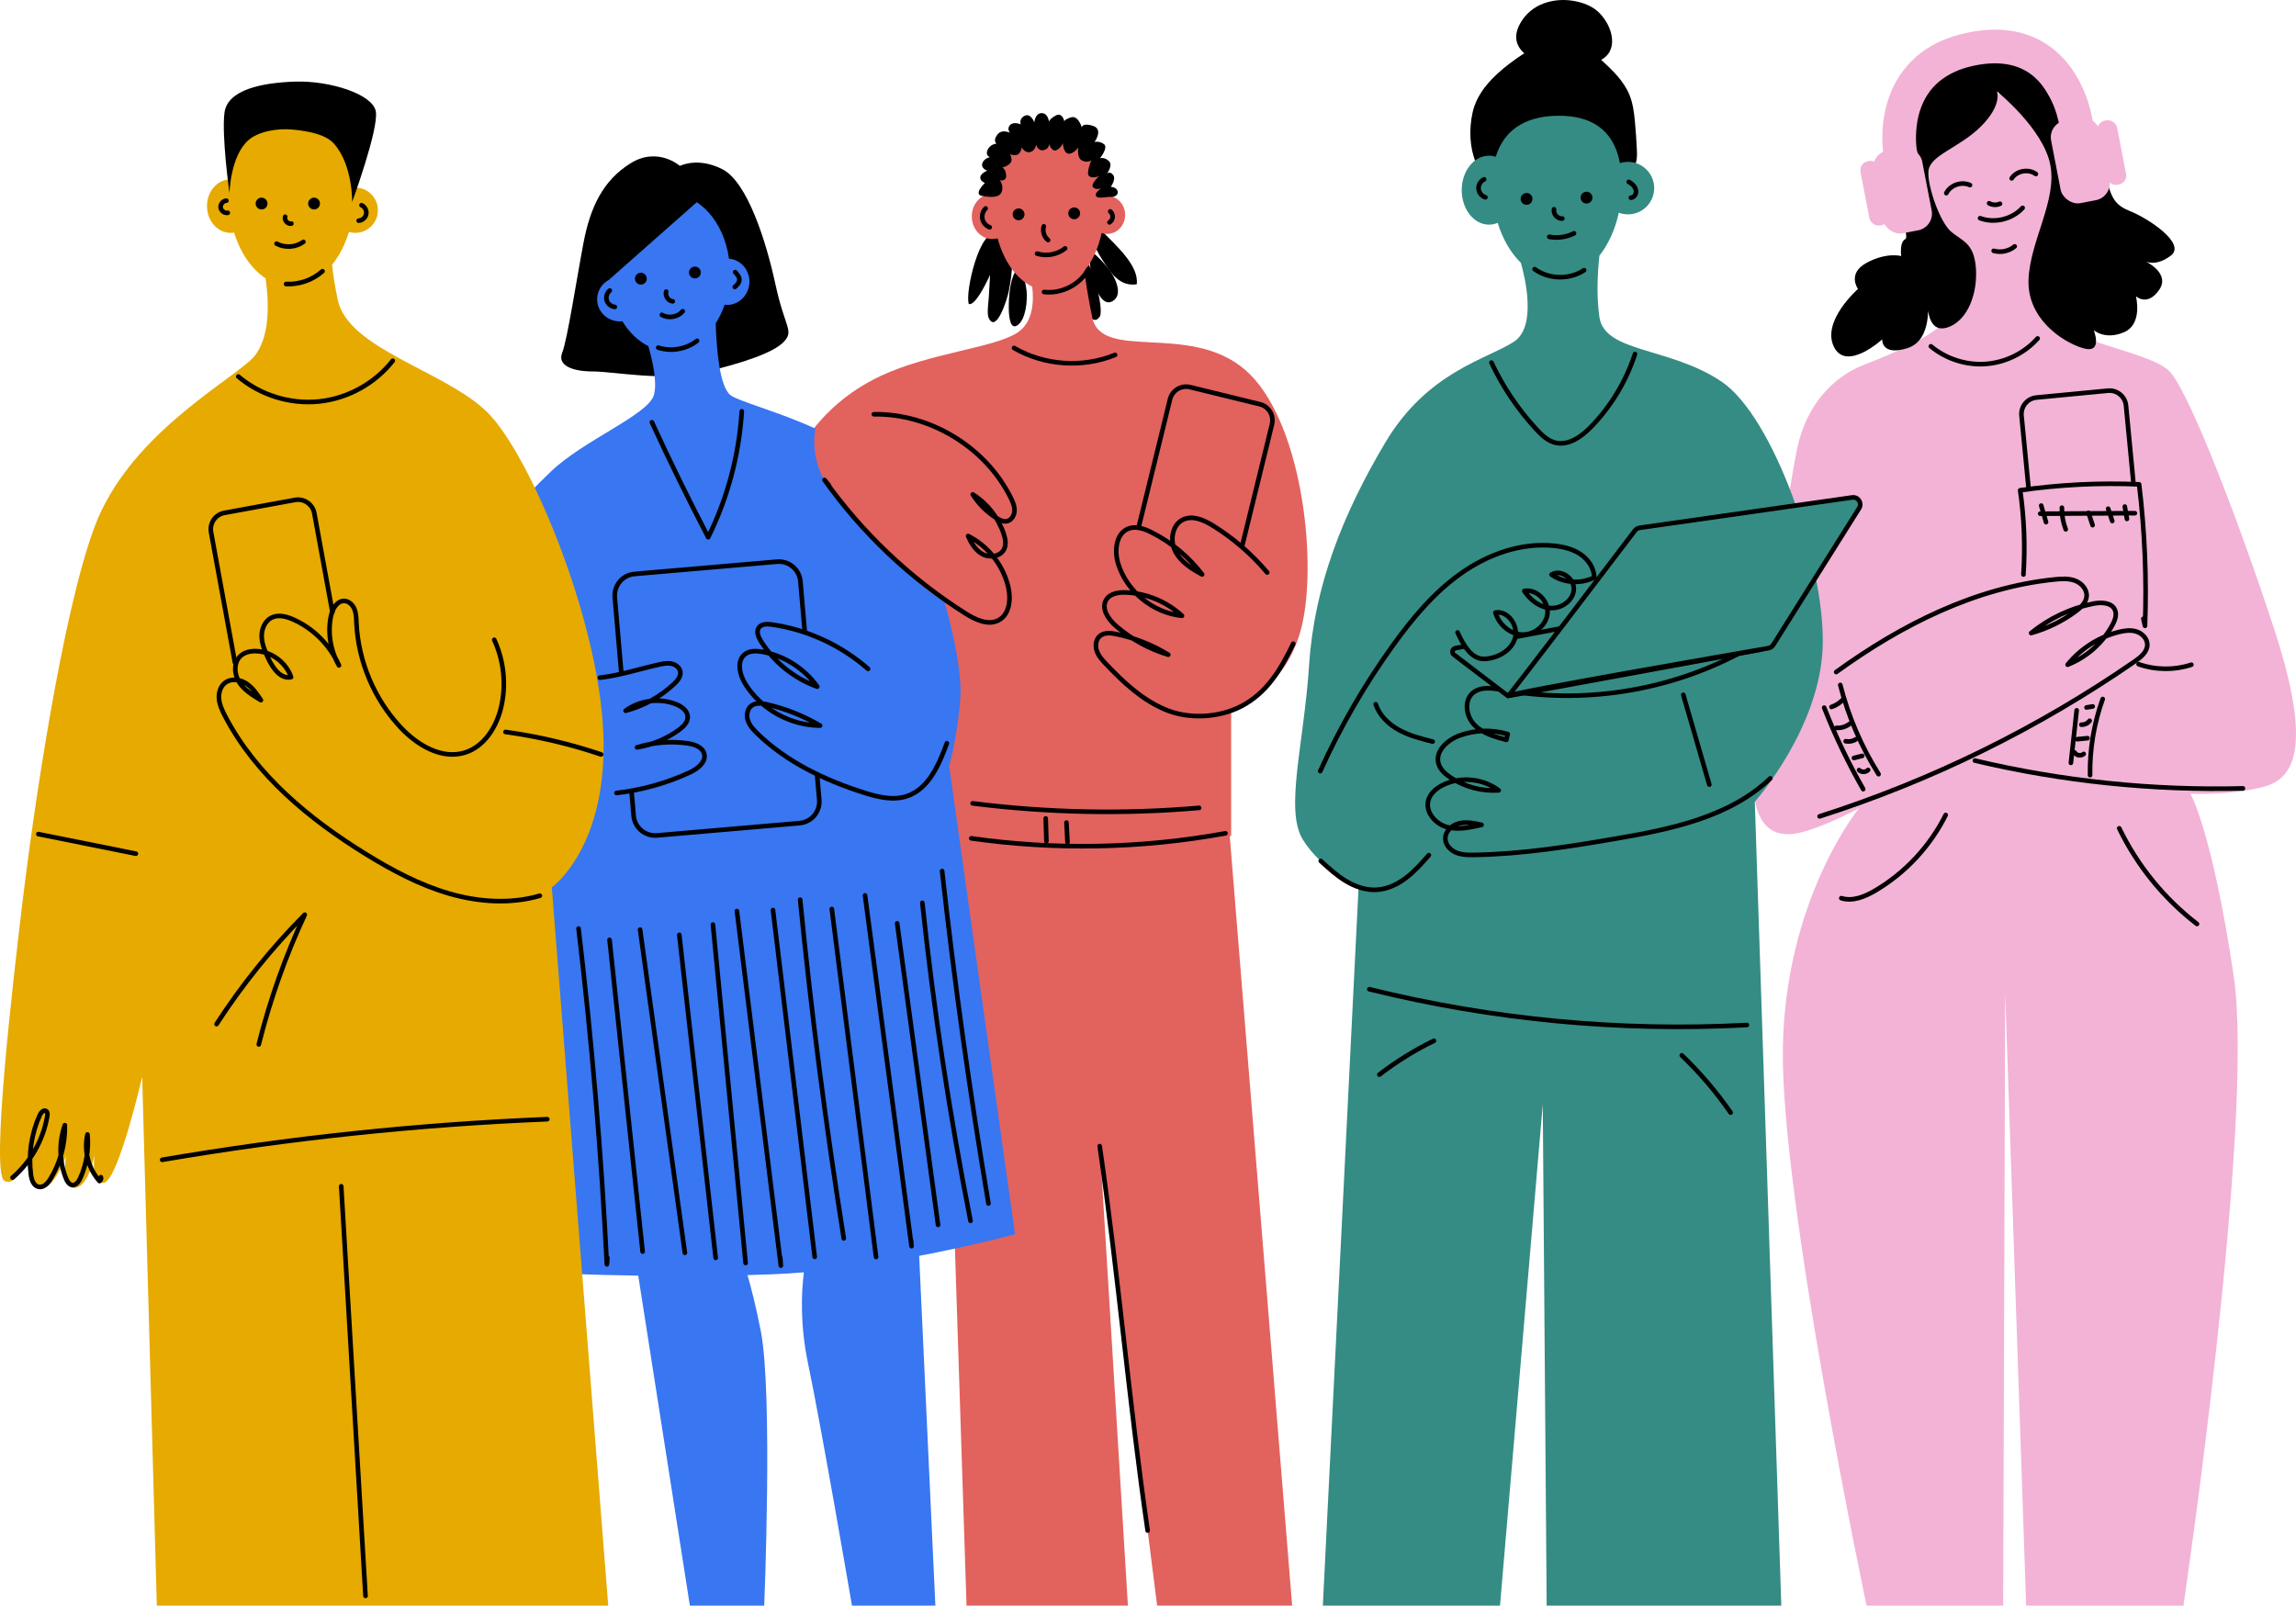 <?xml version="1.0" encoding="UTF-8"?><svg id="a" xmlns="http://www.w3.org/2000/svg" width="4492.53" height="3142.24" viewBox="0 0 4492.53 3142.24"><path d="m1949.79,459.27c-31.65-16.27-62.22,112.88-54.11,135.72,16.13,4.48,46.08-66.9,52.97-81.78,4.3-9.29,19.53-50.31,1.14-53.93Z" stroke-width="0"/><path d="m1969.43,480.42c-26.19-13.64-30.95,34.7-31.64,48.25-.89,17.35-2.13,34.91-2.97,52.2-.46,9.5-4.33,33.05-.16,41.65,15.23,31.39,36.77-39.99,38.93-51.46,2.58-13.76,16.1-77.44-4.15-90.63Z" stroke-width="0"/><path d="m1993.59,521.2c-17.92,19.86-20.15,59.27-19.67,84.66.24,12.59,2.39,41.42,17.53,30.29,16.08-11.83,19-48.48,17.28-66.64-1.29-13.6-5.19-28.23-15.14-48.31Z" stroke-width="0"/><path d="m2118.96,507.61c-17.21,18.53-4.54,70.43,2.25,91.27,3.99,12.24,18.2,39.88,30.68,20.64,9.44-14.55-18.15-117.74-32.93-111.91Z" stroke-width="0"/><path d="m2132.56,492.5c-5.79,18.48,14.21,122.12,47.65,94.54,17.27-14.24-.35-47.55-10.18-59.8-10.76-13.41-22.43-26.03-35.61-36.24-.68,1.48-1.3,2.99-1.85,1.5Z" stroke-width="0"/><path d="m2156.46,452.4c-30.41,10.34-8.33,42.23,3.06,60,15.14,23.63,32.3,48.57,64.69,43.99,5.07-36.52-41.68-76.93-67.74-103.99Z" stroke-width="0"/><path d="m2408.97,1635.94l-2.77.06,122.13,1506.24h-264.17l-110.21-869.58,52.99,869.58h-315.76l-48.49-1494.26-1.66.04-227.63-707.01-19.12-59.36-10.03-31.17s3.91-6.42,12.06-16.63c18.68-23.38,59.62-66.62,126.9-98.16,96.67-45.32,220.53-54.38,267.36-84.59,32.45-20.94,32.25-65.11,29.08-90.24-30.71-14.75-55.52-49.65-67.7-94.47-3.27.94-6.69,1.44-10.22,1.44-22.25,0-40.28-19.84-40.28-44.31s18.03-44.31,40.28-44.31c1.06,0,2.12.05,3.16.14,7.66-79.82,52.92-141.12,107.61-141.12s101.6,63.56,107.98,145.52c1.89-.34,3.83-.51,5.81-.51,19.46,0,35.24,16.68,35.24,37.26s-15.78,37.26-35.24,37.26c-3.72,0-7.31-.61-10.68-1.74-6.51,29.41-18.32,55.12-33.7,74.51,2.44,20.69,6.94,50.53,15.18,90.36,18.12,87.61,190.32,9.06,299.07,102.71,108.76,93.65,141.99,365.54,111.78,498.47-30.21,132.92-138.97,166.15-138.97,166.15v247.72Z" fill="#e2625e" stroke-width="0"/><path d="m2227.87,1032.36l61.46-250.93c4.27-17.42,21.85-28.08,39.27-23.82l136.44,33.42c17.42,4.27,28.08,21.85,23.82,39.27l-58.34,238.18" fill="none" stroke="#000" stroke-linecap="round" stroke-linejoin="round" stroke-width="9"/><circle cx="1993.09" cy="419.5" r="11.58" transform="translate(1126.9 2262.89) rotate(-76.72)" stroke-width="0"/><circle cx="2101.85" cy="417.48" r="11.58" transform="translate(.23 836.12) rotate(-22.5)" stroke-width="0"/><path d="m2042.41,442.97c-3.01,9.5.47,20.71,8.34,26.84" fill="none" stroke="#000" stroke-linecap="round" stroke-linejoin="round" stroke-width="9"/><path d="m2029.25,496.34c18.47,5.74,39.66,1.8,54.83-10.2" fill="none" stroke="#000" stroke-linecap="round" stroke-linejoin="round" stroke-width="9"/><path d="m2479.5,1120.43c-30.12-35.77-65.91-66.75-105.62-91.45-17.79-11.07-39.99-21.07-58.94-12.13-21.37,10.08-26.1,40.55-15.45,61.64,10.65,21.1,31.84,34.56,52.68,45.69-26.09-34.41-60.13-62.76-98.7-82.18-14.05-7.08-30.46-13.05-45.2-7.55-24.68,9.21-28.17,43.38-20.42,68.56,16.76,54.48,68.2,96.53,124.93,102.1-29.56-27.32-68.94-43.78-109.15-45.62-14.62-.67-31.62,1.85-39.2,14.37-10.4,17.18,4.39,38.52,19.62,51.61,29.57,25.43,64.52,44.58,101.87,55.82-31.14-19.19-65.65-32.9-101.46-40.33-10.96-2.27-23.59-3.57-32.21,3.56-8.24,6.82-9.64,19.41-6.11,29.51,3.53,10.1,10.99,18.25,18.39,25.98,34.52,36.06,68.74,68.38,114.55,88.22,45.81,19.84,105.23,16.95,149.54-6.04,50.15-26.03,77.24-71.59,101.89-122.42" fill="none" stroke="#000" stroke-linecap="round" stroke-linejoin="round" stroke-width="9"/><path d="m1984.2,681.01c59.15,34.38,134.39,39.53,197.67,13.53" fill="none" stroke="#000" stroke-linecap="round" stroke-linejoin="round" stroke-width="9"/><path d="m1903.13,1572.18c146.87,18.59,295.71,21.56,443.2,8.84" fill="none" stroke="#000" stroke-linecap="round" stroke-linejoin="round" stroke-width="9"/><path d="m1923.36,383.75c3.1.33,28.7,6.04,35.5-6.04,6.8-12.08-2.27-24.92-2.27-24.92,0,0,12.84,3.02,12.08-9.82-.76-12.84-7.55-15.1-7.55-15.1,0,0,19.64-4.53,18.13-16.62-1.51-12.08-6.04-10.57-6.04-10.57,0,0,13.59,6.04,19.64.76,6.04-5.29,6.04-12.84,6.04-12.84,0,0,6.8,11.33,16.62,9.06,9.82-2.27,12.08-14.35,12.08-14.35,0,0,3.02,12.84,14.35,10.57,11.33-2.27,10.57-12.08,10.57-12.08,0,0,5.29,15.86,14.35,12.08,9.06-3.78,12.84-13.59,12.84-13.59,0,0,.76,18.88,10.57,20.39,9.82,1.51,19.64-12.08,19.64-12.08,0,0-3.78,20.39,7.55,25.68,11.33,5.29,18.13-.76,18.13-.76,0,0-12.08,27.19-3.78,31.72s18.88-.76,18.88-.76c0,0-17.37,15.86-12.08,21.9,5.29,6.04,15.86,2.27,15.86,2.27,0,0-13.59,9.06-9.82,15.1s22.66.76,30.21,1.51c7.55.76,15.1-6.04,11.33-12.84-3.78-6.8-12.84-6.8-12.84-6.8,0,0,11.33-15.1,4.53-23.41s-12.08-2.27-12.08-2.27c0,0,12.84-16.62,3.78-24.92-9.06-8.31-17.37-5.29-17.37-5.29,0,0,17.37-21.15,7.55-27.94s-18.13-3.78-18.13-3.78c0,0,18.13-24.92-3.02-31.72-21.15-6.8-21.9,3.02-21.9,3.02,0,0-6.8-24.17-21.15-19.64-14.35,4.53-12.84,8.31-12.84,8.31,0,0-3.78-18.88-16.62-12.08-12.84,6.8-13.59,12.34-13.59,12.34,0,0-1.51-16.87-14.35-16.87s-14.35,18.13-14.35,18.13c0,0-6.8-18.88-18.88-12.84-12.08,6.04-7.55,16.62-7.55,16.62,0,0-14.35-6.04-21.15,1.51-6.8,7.55,0,15.1,0,15.1,0,0-15.86-8.31-24.92,3.78-9.06,12.08-1.51,17.37-1.51,17.37,0,0-12.08.76-17.37,12.08-5.29,11.33,4.53,14.35,4.53,14.35,0,0-12.84,3.02-15.1,12.84-2.27,9.82,9.82,13.59,9.82,13.59,0,0-12.84,5.29-13.59,12.84-.76,7.55,9.06,11.33,9.06,11.33,0,0-24.92,23.41-3.78,25.68Z" stroke-width="0"/><path d="m2042.87,571.42c34.32,4.12,70.27-14.38,86.87-44.71" fill="none" stroke="#000" stroke-linecap="round" stroke-linejoin="round" stroke-width="9"/><path d="m1900.5,1640.64c164.86,23.46,333.5,20.13,497.3-9.82" fill="none" stroke="#000" stroke-linecap="round" stroke-linejoin="round" stroke-width="9"/><path d="m2046.11,1601.72c.47,14.78.95,29.55,1.42,44.33" fill="none" stroke="#000" stroke-linecap="round" stroke-linejoin="round" stroke-width="9"/><path d="m2086.74,1609.76c.67,12.76,1.34,25.51,2.01,38.27" fill="none" stroke="#000" stroke-linecap="round" stroke-linejoin="round" stroke-width="9"/><path d="m1928.63,407.88c-5.4,5.22-7.86,13.28-6.31,20.62,1.55,7.34,7.08,13.72,14.12,16.3" fill="none" stroke="#000" stroke-linecap="round" stroke-linejoin="round" stroke-width="9"/><path d="m2172.4,413.73c3.2,2.68,5.01,6.94,4.71,11.11s-2.69,8.13-6.23,10.33" fill="none" stroke="#000" stroke-linecap="round" stroke-linejoin="round" stroke-width="9"/><path d="m2151.75,2242.95c36.27,249.73,57.53,502.66,93.8,752.39" fill="none" stroke="#000" stroke-linecap="round" stroke-linejoin="round" stroke-width="9"/><path d="m4431.03,1539.27c-66.47,18.12-145.01,14.1-145.01,14.1,0,0,42.29,72.5,84.59,356.47,42.29,283.97-98.32,1232.4-98.32,1232.4h-307.74l-41.05-1198.16-3.94,1198.16h-267.31s-167.8-795.36-163.77-1089.41c4.01-292.36,147.38-469.24,149.03-471.26-.9.49-58.79,32.33-108.75,46.31-50.35,14.1-94.66,0-98.69-94.65-4.02-94.66,68.48-571.98,86.61-656.56,18.12-84.59,70.49-138.97,128.89-162.13,58.41-23.16,148.03-57.4,178.24-106.74,21.61-35.29,24.15-94.79,23.85-125.81-38.42-24.31-67.15-72.38-72.66-129.9-8.38-87.47,40.1-163.68,108.29-170.21,68.2-6.54,130.28,59.07,138.66,146.54,4.62,48.16-8,92.9-31.67,124.49-2.64,28.06-6.27,89.84,5.73,143.81,16.11,72.51,213.48,86.6,251.74,132.93,38.27,46.32,130.91,283.97,201.4,499.46,70.49,215.5,48.34,292.03-18.12,310.16Z" fill="#f2b3d6" stroke-width="0"/><path d="m3907.38,178.83s11.08,26.18-31.22,68.48c-42.29,42.29-100.7,56.39-102.71,87.61-2.01,31.22,22.87,101.07,45.03,119.19,22.15,18.13,43.59,21.79,47.62,69.11,4.03,47.33-14.1,104.73-56.39,117.82-42.29,13.09-38.27-55.38-38.27-55.38,0,0,12.08,79.55-39.27,95.66-51.36,16.11-49.34-17.12-49.34-17.12,0,0-70.49,64.45-94.66,14.1-24.17-50.35,47.33-112.78,47.33-112.78,0,0-22.15-30.21,17.12-51.36,39.27-21.15,67.47-13.09,67.47-13.09,0,0-4.03-27.19,8.06-33.23,12.08-6.04-45.31-131.92-3.02-227.58,42.29-95.66,160.62-138.46,220.03-119.33,59.41,19.13,101.2,150.55,101.2,150.55,0,0,53.37,11.08,68.48,56.39,15.1,45.31,13.09,69.48,51.36,84.59,38.27,15.1,111.78,64.45,81.57,87.61-30.21,23.16-50.35,11.08-50.35,11.08,0,0,50.35,23.16,27.19,56.39-23.16,33.23-45.31,12.08-45.31,12.08,0,0,14.1,54.38-23.16,70.49-37.26,16.11-59.41-4.03-59.41-4.03,0,0,19.13,47.33-21.15,35.24-40.28-12.08-109.42-57.76-106.4-134.29,3.02-76.53,56.56-154.71,42.46-225.2-14.1-70.49-104.22-142.99-104.22-142.99Z" stroke-width="0"/><path d="m3969.31,956.22l-13.87-142.81c-1.71-17.85,11.38-33.71,29.23-35.43l139.83-13.4c17.85-1.71,33.71,11.38,35.43,29.23l14.64,152.82" fill="none" stroke="#000" stroke-linecap="round" stroke-linejoin="round" stroke-width="9"/><path d="m3778.11,677.74c29.65,24.7,69.06,37.34,107.55,34.5,38.49-2.84,75.62-21.13,101.32-49.91" fill="none" stroke="#000" stroke-linecap="round" stroke-linejoin="round" stroke-width="9"/><path d="m3592.8,1315.2c126.89-92,271.96-165.49,427.89-181.29,13.43-1.36,27.43-2.22,40.02,2.67s23.3,17.13,22.12,30.58c-1.08,12.33-11.24,21.71-21.19,29.07-26.2,19.39-55.96,33.93-87.36,42.68,34.92-28.49,76.79-48.38,120.94-57.44,15.79-3.24,36.39-2.78,42.96,11.94,4.27,9.57.09,20.69-4.9,29.9-18.97,35-50.59,62.96-87.64,77.52,25.03-30.96,60.17-53.6,98.71-63.61,11.64-3.02,24.08-4.9,35.57-1.37,11.49,3.52,21.66,13.73,21.7,25.75.05,14.18-12.76,24.6-24.42,32.66-189.15,130.81-397.77,233.42-616.85,303.4" fill="none" stroke="#000" stroke-linecap="round" stroke-linejoin="round" stroke-width="9"/><path d="m3864.24,1488.5c171.51,40.6,348.28,58.93,524.48,54.4" fill="none" stroke="#000" stroke-linecap="round" stroke-linejoin="round" stroke-width="9"/><path d="m4184.53,1299.83c33.05,11.66,69.97,12.04,103.26,1.05" fill="none" stroke="#000" stroke-linecap="round" stroke-linejoin="round" stroke-width="9"/><path d="m3959.2,1124.36c3.63-54.98,1.49-110.34-6.39-164.87,77-11.06,155.03-14.95,232.75-11.62,11.09,91.8,14.94,184.47,11.52,276.87-1.06-4.63-2.13-9.26-3.19-13.88" fill="none" stroke="#000" stroke-linecap="round" stroke-linejoin="round" stroke-width="9"/><path d="m3991.97,1005.33c61.76-.34,123.53-.67,185.29-1.01" fill="none" stroke="#000" stroke-linecap="round" stroke-linejoin="round" stroke-width="9"/><path d="m3993.98,989.46c3.16,10.8,6.32,21.6,9.47,32.4" fill="none" stroke="#000" stroke-linecap="round" stroke-linejoin="round" stroke-width="9"/><path d="m4034.46,993.49c-.3,14.45,2.26,28.96,7.51,42.43" fill="none" stroke="#000" stroke-linecap="round" stroke-linejoin="round" stroke-width="9"/><path d="m4086.52,1003.59c2.68,8.06,5.36,16.12,8.04,24.17" fill="none" stroke="#000" stroke-linecap="round" stroke-linejoin="round" stroke-width="9"/><path d="m4124.95,995.48c2.68,8.06,5.37,16.11,8.05,24.17" fill="none" stroke="#000" stroke-linecap="round" stroke-linejoin="round" stroke-width="9"/><path d="m4157.55,991.39c1.39,8.05,2.79,16.09,4.18,24.14" fill="none" stroke="#000" stroke-linecap="round" stroke-linejoin="round" stroke-width="9"/><path d="m3602.83,1757.74c22.49,7.07,46.61-3.14,66.9-15.14,58.67-34.69,107-86.65,137.37-147.67" fill="none" stroke="#000" stroke-linecap="round" stroke-linejoin="round" stroke-width="9"/><path d="m4146.67,1620.99c35.25,73.1,87.8,137.78,152.14,187.24" fill="none" stroke="#000" stroke-linecap="round" stroke-linejoin="round" stroke-width="9"/><path d="m3854.67,362.29c-16.33-7.69-38.11-.32-46.41,15.71" fill="none" stroke="#000" stroke-linecap="round" stroke-linejoin="round" stroke-width="9"/><path d="m3936.2,349.08c9.81-15.04,32.92-19.18,47.34-8.49" fill="none" stroke="#000" stroke-linecap="round" stroke-linejoin="round" stroke-width="9"/><path d="m3892.02,397.81c6.44,3.64,14.62,3.99,21.35.92" fill="none" stroke="#000" stroke-linecap="round" stroke-linejoin="round" stroke-width="9"/><path d="m3874.35,427.02c28.44,10.49,62.84,2.13,83.29-20.24" fill="none" stroke="#000" stroke-linecap="round" stroke-linejoin="round" stroke-width="9"/><rect x="3673.96" y="290.43" width="97.23" height="164.52" rx="33.23" ry="33.23" transform="translate(-3.06 713.43) rotate(-10.94)" fill="#f2b3d6" stroke-width="0"/><rect x="4021.75" y="231.38" width="97.23" height="164.52" rx="33.23" ry="33.23" transform="translate(14.47 778.39) rotate(-10.94)" fill="#f2b3d6" stroke-width="0"/><rect x="3648.74" y="314.02" width="38.81" height="127.86" rx="17.69" ry="17.69" transform="translate(-5.05 703.23) rotate(-10.94)" fill="#f2b3d6" stroke-width="0"/><rect x="4112.77" y="234.48" width="38.81" height="127.86" rx="17.69" ry="17.69" transform="translate(18.48 789.76) rotate(-10.94)" fill="#f2b3d6" stroke-width="0"/><path d="m3685.4,302.64c-.34-2.01-8.26-49.91,7.62-102.69,15.2-50.53,54.86-115.18,157.42-136.18,63.53-13.01,117.61-3.82,160.75,27.31,71.69,51.74,83.57,145.14,84.04,149.09l-65.37,7.78.02.12c-.09-.69-9.31-69.33-57.54-103.86-27.55-19.72-64.12-25.09-108.68-15.96-56.03,11.48-92.02,41.32-106.99,88.71-12.06,38.18-6.41,74.35-6.35,74.71l3.16,13.98-68.07-3.01Z" fill="#f2b3d6" stroke-width="0"/><path d="m3900.96,490.87c14.03,4.05,29.99.67,41.16-8.74" fill="none" stroke="#000" stroke-linecap="round" stroke-linejoin="round" stroke-width="9"/><path d="m3600.85,1340.51c15.72,61.62,41.1,120.76,74.93,174.6" fill="none" stroke="#000" stroke-linecap="round" stroke-linejoin="round" stroke-width="9"/><path d="m3569.35,1384.86c21.49,54.95,47.03,108.32,76.34,159.52" fill="none" stroke="#000" stroke-linecap="round" stroke-linejoin="round" stroke-width="9"/><path d="m3583.57,1383.52c9.06-2.96,17.29-8.4,23.55-15.59" fill="none" stroke="#000" stroke-linecap="round" stroke-linejoin="round" stroke-width="9"/><path d="m3593.2,1424.48c9.32.63,18.83-2.3,26.18-8.06" fill="none" stroke="#000" stroke-linecap="round" stroke-linejoin="round" stroke-width="9"/><path d="m3611.35,1450.58c6.88,1.47,14.33.05,20.19-3.84" fill="none" stroke="#000" stroke-linecap="round" stroke-linejoin="round" stroke-width="9"/><path d="m3627.57,1483.4c5.36-1.38,10.72-2.76,16.08-4.14" fill="none" stroke="#000" stroke-linecap="round" stroke-linejoin="round" stroke-width="9"/><path d="m3637.55,1507.01c4.65,4.71,13.26,4.59,17.78-.25" fill="none" stroke="#000" stroke-linecap="round" stroke-linejoin="round" stroke-width="9"/><path d="m4114.35,1367.91c-17.18,47.69-25.63,98.51-24.78,149.19" fill="none" stroke="#000" stroke-linecap="round" stroke-linejoin="round" stroke-width="9"/><path d="m4063.4,1390.12c-3.78,34.27-7.55,68.53-11.33,102.8" fill="none" stroke="#000" stroke-linecap="round" stroke-linejoin="round" stroke-width="9"/><path d="m4059.2,1472.4c3.29,6.16,12.78,7.76,17.91,3.02" fill="none" stroke="#000" stroke-linecap="round" stroke-linejoin="round" stroke-width="9"/><path d="m4064.48,1446.63c6.71-.67,13.43-1.34,20.14-2.01" fill="none" stroke="#000" stroke-linecap="round" stroke-linejoin="round" stroke-width="9"/><path d="m4072.54,1418.22c6.25.38,12.61-2.63,16.28-7.71" fill="none" stroke="#000" stroke-linecap="round" stroke-linejoin="round" stroke-width="9"/><path d="m4082.66,1384.55c4.02-.7,8.05-1.39,12.07-2.09" fill="none" stroke="#000" stroke-linecap="round" stroke-linejoin="round" stroke-width="9"/><path d="m1330.39,324.69s-43.4-38.39-96.81-5.01c-53.41,33.38-78.45,85.13-91.8,155.23-13.35,70.1-31.71,190.28-41.73,215.32-10.01,25.04,20.03,36.72,60.09,36.72s140.21,20.03,216.99,1.67c76.78-18.36,136.87-38.39,156.9-60.09,20.03-21.7,1.67-26.71-16.69-111.83-18.36-85.13-55.08-200.3-103.49-225.33-48.4-25.04-83.46-6.68-83.46-6.68Z" stroke-width="0"/><path d="m1798.5,2457.75l31.71,684.49h-163.16s-59.63-348.26-85.81-473.13c-16.4-78.18-13.05-141.36-8.26-179.16-21.6,1.82-43.1,3.17-64.25,3.95-15.52.57-30.92,1.05-46.13,1.45,7.58,26,16.63,61.78,25.99,109.32,23.85,121.23,6.75,537.57,6.75,537.57h-145.48l-101.02-645.82c-93.17-1.35-154.98-4.54-154.98-4.54,0,0-155.08-976.78-140.98-1222.49,14.1-245.7,62.44-285.98,124.87-346.4,62.43-60.42,189.31-110.77,201.4-149.04,7.53-23.84-2.14-67.23-10.51-96.55-20.16-9.98-37.68-26.99-50.8-48.74-1.69.19-3.41.29-5.15.29-24.47,0-44.31-19.39-44.31-43.3,0-17.01,10.03-31.73,24.63-38.81-.31-4.47-.46-8.99-.46-13.56,0-85.09,52.75-154.07,117.81-154.07,58.01,0,106.22,54.82,116.01,127,22.41,1.73,40.08,21.3,40.08,45.2s-19.39,45.31-43.3,45.31c-1.79,0-3.55-.11-5.28-.33-4.53,13.19-10.44,25.39-17.49,36.29,1.37,45.59,7.04,125.62,29.82,141.27,32.22,22.16,247.72,66.46,324.25,183.28,76.53,116.81,128.89,328.28,124.87,402.79-4.03,74.52-22.16,138.97-22.16,138.97l128.9,916.36s-79.37,21.7-187.54,42.4Z" fill="#3876f2" stroke-width="0"/><circle cx="1253.96" cy="545.37" r="11.58" stroke-width="0"/><circle cx="1359.69" cy="533.29" r="11.58" transform="translate(21.15 1117.64) rotate(-45)" stroke-width="0"/><path d="m1598.8,1516.28l4.21,48.84c2.01,23.27-15.23,43.76-38.5,45.77l-278.91,24.05c-23.27,2.01-43.76-15.23-45.77-38.5l-3.9-45.29" fill="none" stroke="#000" stroke-linecap="round" stroke-linejoin="round" stroke-width="9"/><path d="m1215.8,1317.82l-12.83-148.79c-2.01-23.27,15.23-43.76,38.5-45.77l278.91-24.05c23.27-2.01,43.76,15.23,45.77,38.5l8.38,97.22" fill="none" stroke="#000" stroke-linecap="round" stroke-linejoin="round" stroke-width="9"/><path d="m1698.52,1309.02c-52.62-46.26-118.88-76.82-188.23-86.8-9.26-1.33-20.58-1.44-25.74,6.37-5.06,7.66-.78,17.89,4.04,25.71,25.33,41.13,64.98,73.25,110.47,89.49-25.08-35.61-64.63-60.7-107.53-68.21-11.32-1.98-23.95-2.5-33.26,4.24-17.55,12.72-11.3,40.52.21,58.89,30.88,49.31,87.98,81.08,146.16,81.34-31.94-18.81-66.72-32.77-102.8-41.26-10.71-2.52-23.08-4.23-31.76,2.52-8.33,6.47-10.02,18.91-6.62,28.89,3.4,9.98,10.86,18,18.42,25.35,57.38,55.76,131.76,91.12,207.98,115.46,27.29,8.72,56.95,16.13,84.18,7.25,42.77-13.95,63.24-61.38,78.61-103.65" fill="none" stroke="#000" stroke-linecap="round" stroke-linejoin="round" stroke-width="9"/><path d="m1173.79,1326.22c39.85-4.57,76.5-16.94,114.75-25.42,8.24-1.82,16.76-3.66,25.04-2.05,8.28,1.61,16.33,7.59,17.6,15.93,1.4,9.21-5.48,17.48-12.27,23.85-26.59,24.97-59.5,43.16-94.78,52.39,27.78-20.49,66.24-25.53,98.35-12.88,11.19,4.41,22.88,12.85,23.18,24.88.27,10.66-8.55,19.19-17.17,25.48-24.15,17.62-52.48,29.45-81.99,34.24,31.8-9.89,65.8-12.62,98.76-7.95,13.4,1.9,28.95,7.08,32.55,20.13,4.55,16.49-13.22,29.98-28.76,37.14-45.06,20.77-93.45,34.3-142.75,39.91" fill="none" stroke="#000" stroke-linecap="round" stroke-linejoin="round" stroke-width="9"/><path d="m1303.51,570.61c-2.57,8.42,4.11,18.34,12.87,19.13" fill="none" stroke="#000" stroke-linecap="round" stroke-linejoin="round" stroke-width="9"/><path d="m1295.08,616.15c12.93,7.61,31.16,4.46,40.78-7.06" fill="none" stroke="#000" stroke-linecap="round" stroke-linejoin="round" stroke-width="9"/><path d="m1368.21,391.39l-175.76,155.32s-21.46-152.26,61.31-178.82c82.77-26.57,114.45,23.5,114.45,23.5Z" stroke-width="0"/><path d="m1275.52,826.37c34.9,75.88,71.65,150.91,110.2,225,37.94-76.69,60.42-160.98,65.7-246.38" fill="none" stroke="#000" stroke-linecap="round" stroke-linejoin="round" stroke-width="9"/><path d="m1132.03,1817.21c25.88,218.3,44.36,437.47,55.4,657.02.36-4.18.72-8.36,1.08-12.54" fill="none" stroke="#000" stroke-linecap="round" stroke-linejoin="round" stroke-width="9"/><path d="m1192.69,1839.34c21.58,203.33,43.15,406.66,64.73,609.99" fill="none" stroke="#000" stroke-linecap="round" stroke-linejoin="round" stroke-width="9"/><path d="m1252.46,1819.29c29.21,210.84,58.42,421.68,87.63,632.53" fill="none" stroke="#000" stroke-linecap="round" stroke-linejoin="round" stroke-width="9"/><path d="m1329.16,1829.55c23.72,210.7,47.44,421.39,71.16,632.09" fill="none" stroke="#000" stroke-linecap="round" stroke-linejoin="round" stroke-width="9"/><path d="m1394.99,1809.43c21.3,220.75,42.61,441.51,63.91,662.26" fill="none" stroke="#000" stroke-linecap="round" stroke-linejoin="round" stroke-width="9"/><path d="m1441.92,1783.01c28.65,231.28,57.29,462.56,85.94,693.84l-1.01-15.17" fill="none" stroke="#000" stroke-linecap="round" stroke-linejoin="round" stroke-width="9"/><path d="m1512.48,1780.98c27.2,226.2,54.41,452.39,81.61,678.59" fill="none" stroke="#000" stroke-linecap="round" stroke-linejoin="round" stroke-width="9"/><path d="m1565.63,1760.76c21.85,221.71,50.32,442.76,85.35,662.77" fill="none" stroke="#000" stroke-linecap="round" stroke-linejoin="round" stroke-width="9"/><path d="m1627.57,1778.94c28.87,226.99,57.74,453.99,86.61,680.98" fill="none" stroke="#000" stroke-linecap="round" stroke-linejoin="round" stroke-width="9"/><path d="m1692.58,1752.41c30.33,228.78,60.67,457.56,91,686.33-.32-3.77-.63-7.54-.95-11.3" fill="none" stroke="#000" stroke-linecap="round" stroke-linejoin="round" stroke-width="9"/><path d="m1755.46,1806.99c26.67,196.72,53.34,393.45,80.01,590.17" fill="none" stroke="#000" stroke-linecap="round" stroke-linejoin="round" stroke-width="9"/><path d="m1804.71,1766.86c22.1,208.74,53.57,416.48,94.29,622.4" fill="none" stroke="#000" stroke-linecap="round" stroke-linejoin="round" stroke-width="9"/><path d="m1843.41,1704.6c24.05,217.67,54.29,434.66,90.69,650.6" fill="none" stroke="#000" stroke-linecap="round" stroke-linejoin="round" stroke-width="9"/><path d="m1287.96,680.32c25.47,8.29,54.9,3.12,76.02-13.35" fill="none" stroke="#000" stroke-linecap="round" stroke-linejoin="round" stroke-width="9"/><path d="m1193.22,568.53c-5.62,4.48-8.11,12.51-6.02,19.39,2.1,6.87,8.65,12.15,15.81,12.73" fill="none" stroke="#000" stroke-linecap="round" stroke-linejoin="round" stroke-width="9"/><path d="m1438.47,532.58c4.22,4.45,8.74,9.71,8.2,15.81-.48,5.44-4.84,9.62-8.92,13.26" fill="none" stroke="#000" stroke-linecap="round" stroke-linejoin="round" stroke-width="9"/><path d="m2881.39,220.1c8.8-39.88,39.87-70.89,72.32-95.69,20.86-15.94,43.28-30.53,68.4-38.18,25.11-7.65,53.38-7.75,76.66,4.4,12.33,6.44,22.74,15.95,33,25.36,22.37,20.52,45.43,42.02,56.76,70.18,6.68,16.62,8.87,34.67,10.55,52.51,1.74,18.44,3,36.92,3.78,55.42.36,8.56.58,17.36-2.35,25.41-3.14,8.6-9.61,15.56-16.52,21.56-29.51,25.64-68.88,37.68-107.86,40.71-38.97,3.04-78.06-2.23-116.8-7.48-72.63-9.85-92.33-88.95-77.93-154.2Z" stroke-width="0"/><path d="m3089.85,4.05c9.93,2.63,19.63,6.42,28.26,11.99,23.99,15.47,46.21,56.07,31.68,84.57-14.33,28.11-65.92,29.65-93.34,28.63-49.88-1.86-117.71-31.47-77.59-90.44,24.29-35.7,71.08-45.31,110.99-34.74Z" stroke-width="0"/><path d="m3566.51,1262.85c-4.03,161.12-132.92,306.12-132.92,306.12l51.87,1573.27h-459.12l-7.63-981.15-83.67,981.15h-346.65l69.81-1404.09s-72.5-36.25-108.75-94.66c-36.25-58.4,2.01-187.3,12.08-342.38,10.07-155.07,66.47-296.05,149.04-435.02,82.57-138.96,199.38-163.13,251.75-197.37,46.36-30.32,20.09-131.69,13.47-154.51-19.72-19.22-35.53-46.27-45.3-78.08-5.34,2.27-11.06,3.5-17.01,3.5-29.48,0-53.37-30.21-53.37-67.47s23.89-67.47,53.37-67.47c4.58,0,9.02.73,13.26,2.1,18.03-59.56,67.66-80.26,123.34-80.26,59.4,0,106.61,23.55,119.62,92.69,4.94-1.59,10.2-2.44,15.67-2.44,28.36,0,51.35,22.99,51.35,51.36s-22.99,51.35-51.35,51.35c-6.29,0-12.31-1.13-17.88-3.2-7.11,32.95-20.43,61.92-37.96,84.02-3.22,29.24-6.32,76.22-.05,120.08,10.07,70.49,138.96,58.4,239.66,126.88,100.7,68.47,201.4,354.46,197.37,515.58Z" fill="#358c84" stroke-width="0"/><circle cx="2986.99" cy="389.29" r="11.58" transform="translate(599.6 2226.14) rotate(-45)" stroke-width="0"/><circle cx="3104.31" cy="386.77" r="11.58" stroke-width="0"/><path d="m2584.3,1684.92c15.52,14.19,31.17,28.47,49.18,39.33s38.75,18.18,59.75,17.1c21.07-1.08,41.02-10.56,57.84-23.31,16.81-12.75,30.88-28.7,44.78-44.57" fill="none" stroke="#000" stroke-linecap="round" stroke-linejoin="round" stroke-width="9"/><path d="m3403.69,1278.04c-140.6,74.75-306.6,100.62-463.28,72.21-20.27-3.68-43.85-7.38-59.17,6.38-17.3,15.53-12.4,45.63,3.88,62.23,16.28,16.59,39.92,23.15,62.41,29.05.83-3.77,1.67-7.54,2.5-11.32-30.75-9.19-64.47-8.11-94.57,3.03-23.2,8.59-47.05,29.73-41.07,53.73,3.06,12.26,13.27,21.37,23.81,28.33,27.58,18.22,61.18,27.16,94.17,25.05-30.45-23.18-74.12-27.51-108.52-10.75-12.98,6.32-25.3,16.35-29.11,30.28-6.13,22.42,13.14,45.4,35.43,51.97,22.29,6.58,46.15,1.3,68.78-4.01-14.49-3.23-29.6-6.46-44.01-2.9-14.41,3.57-27.75,16.17-26.88,30.99.7,11.97,10.43,21.9,21.54,26.39,11.11,4.49,23.45,4.57,35.43,4.38,92.9-1.53,185.05-16.13,276.62-31.86,108.29-18.6,222.88-42.09,302.32-117.99" fill="none" stroke="#000" stroke-linecap="round" stroke-linejoin="round" stroke-width="9"/><path d="m2844.86,1281.29l103.33,78.81c1.62,1.24,3.69,1.73,5.7,1.36l490.43-90.04c6.91-1.27,8.15-10.64,1.81-13.66l-150.88-71.93c-1.39-.66-2.95-.86-4.45-.58l-442.88,83.16c-6.17,1.16-8.04,9.07-3.06,12.88Z" fill="#358c84" stroke="#000" stroke-linecap="round" stroke-linejoin="round" stroke-width="9"/><path d="m2918.26,709.62c22.42,47.76,52.26,92.03,88.12,130.73,10.25,11.06,21.72,22.1,36.32,25.88,26.18,6.78,51.89-11.76,70.72-31.18,38.86-40.06,68.42-89.08,85.71-142.14" fill="none" stroke="#000" stroke-linecap="round" stroke-linejoin="round" stroke-width="9"/><path d="m2679.38,1935.93c241.01,59.6,490.88,83.28,738.8,70.04" fill="none" stroke="#000" stroke-linecap="round" stroke-linejoin="round" stroke-width="9"/><path d="m3040.72,409.5c-1.96,9.26,6.85,19.11,16.27,18.18" fill="none" stroke="#000" stroke-linecap="round" stroke-linejoin="round" stroke-width="9"/><path d="m3031.37,463.46c16.32,3.1,33.64.67,48.47-6.81" fill="none" stroke="#000" stroke-linecap="round" stroke-linejoin="round" stroke-width="9"/><path d="m3208.11,1032.96c-3.6.51-6.85,2.42-9.05,5.32-30.23,39.82-250.2,329.39-248.32,323.76,1.88-5.65,451.85-83.64,509.52-93.61,3.86-.67,7.25-2.94,9.33-6.26l168.16-267.62c6.26-9.96-2-22.69-13.65-21.02l-416,59.43Z" fill="#358c84" stroke="#000" stroke-linecap="round" stroke-linejoin="round" stroke-width="9"/><path d="m2862.63,1254.29s8.06,22.66,28.2,31.72c20.14,9.06,43.8,0,50.85-7.05,7.05-7.05,25.17-21.65,25.17-35.24s-26.69-26.69-26.69-26.69l-77.54,37.26Z" fill="#358c84" stroke-width="0"/><path d="m2583.24,1509.14c39.09-86.5,86.83-169.09,142.29-246.13,37.91-52.67,80.1-103.38,133.09-140.85,52.99-37.47,118.12-60.89,182.65-54.03,18.12,1.93,36.43,6.38,51.49,16.64,15.06,10.26,26.46,27.09,26.68,45.31-26.1,13.28-59.39,11.07-83.52-5.52,18.12-11.44,44.62,7.44,43.55,28.84-1.08,21.4-23.48,37.55-44.88,36.57-21.4-.98-40.34-15.54-52.03-33.5,23.71-4.24,47.24,19.14,45.44,43.16s-25.82,43.22-49.89,42.22c-24.07-1-45.48-20-52.06-43.17,24.91-4.14,45.6,26.31,38.35,50.5s-33.41,38.7-58.61,40.32c-25.2,1.61-41.64-24.61-53.73-51.8" fill="none" stroke="#000" stroke-linecap="round" stroke-linejoin="round" stroke-width="9"/><path d="m3002.79,526.72c27.78,20.23,68.22,21.08,96.82,2.04" fill="none" stroke="#000" stroke-linecap="round" stroke-linejoin="round" stroke-width="9"/><path d="m2698.92,2103.09c33.21-25.7,69.08-47.94,106.87-66.25" fill="none" stroke="#000" stroke-linecap="round" stroke-linejoin="round" stroke-width="9"/><path d="m3290.72,2065.33c35.51,34.01,67.56,71.61,95.52,112.05" fill="none" stroke="#000" stroke-linecap="round" stroke-linejoin="round" stroke-width="9"/><path d="m2691.83,1378.16c7.2,22.11,25.27,39.36,45.68,50.5,20.41,11.14,43.23,16.94,65.78,22.63" fill="none" stroke="#000" stroke-linecap="round" stroke-linejoin="round" stroke-width="9"/><path d="m3293.68,1359.87c16.98,58.54,33.96,117.09,50.94,175.63" fill="none" stroke="#000" stroke-linecap="round" stroke-linejoin="round" stroke-width="9"/><path d="m2903.98,350.96c-6.91,3.19-11.46,10.89-10.91,18.48.55,7.59,6.15,14.56,13.45,16.72" fill="none" stroke="#000" stroke-linecap="round" stroke-linejoin="round" stroke-width="9"/><path d="m3186.95,355.94c4.08,2.3,7.99,5.12,10.74,8.92,2.75,3.8,4.23,8.71,3.16,13.27-1.08,4.56-5.07,8.53-9.75,8.78" fill="none" stroke="#000" stroke-linecap="round" stroke-linejoin="round" stroke-width="9"/><path d="m1964.89,1203.94c-18.13,21.15-37.76,10.57-108.76-22.66-70.99-33.23-170.31-157.31-219.02-208.45-9.92-10.41-17.68-21.15-23.71-31.82-11.91-21.01-17.16-41.78-19.12-59.36-3.12-27.91,2.05-47.78,2.05-47.78,42.29-54.38,297.91,215.11,297.91,215.11,0,0,31.38,15.99,52.52,44.69,21.15,28.7,36.26,89.12,18.13,110.27Z" fill="#e2625e" stroke-width="0"/><path d="m1621.51,949.17c-2.74-3.3-5.49-6.6-8.23-9.9,73.72,103.72,167.81,192.9,275.33,260.96,19.92,12.61,45.29,24.71,65.9,13.26,20.9-11.61,23.79-40.84,18.45-64.14-9.82-42.8-39.48-80.63-78.71-100.37,6.3,14.42,15.07,28.82,29.08,35.99,14.01,7.17,34.18,4.03,41.23-10.04,4.74-9.47,2.54-20.88-.86-30.92-10.63-31.34-32.32-58.81-60.35-76.41,11.97,18.95,28.32,35.11,47.41,46.86,5.75,3.54,12.32,6.78,18.96,5.63,8.95-1.56,14.86-10.98,15.32-20.05.46-9.08-3.29-17.8-7.33-25.94-49.05-98.79-157.53-164.98-267.82-163.41" fill="none" stroke="#000" stroke-linecap="round" stroke-linejoin="round" stroke-width="9"/><path d="m1190.1,3142.24H306.83l-28.64-1035.03s-46.32,201.4-74.52,207.44c-26.65,5.71-19.12-51.54-18.22-57.84-1.07,6.31-11.52,64.1-38.17,67.91-27.83,3.98-18.39-60.71-18.14-62.4-.56,1.55-26.46,72.36-52.35,62.4-26.18-10.07-18.13-70.49-18.13-70.49,0,0-24.17,72.51-50.35,56.39-26.18-16.11,16.11-382.65,36.25-549.81,20.14-167.16,76.54-559.89,140.98-731.08,64.45-171.19,247.72-273.9,304.12-324.25,42.58-38.02,35.78-121.99,29.9-160.82-27.26-17.91-49.2-49.85-61.47-89.47-2.19.36-4.42.55-6.7.55-25.58,0-46.32-23.44-46.32-52.36s19.58-51.03,44.16-52.3c10.15-83.58,60.45-147.08,120.98-147.08,64.36,0,117.17,71.8,122.42,163.2.81-.05,1.63-.07,2.45-.07,24.47,0,44.31,19.84,44.31,44.31s-19.84,44.3-44.31,44.3c-4.3,0-8.45-.61-12.38-1.75-7.52,24.8-18.83,46.63-32.86,63.97,1.21,14.91,4.35,36.74,11,68.69,20.14,96.67,209.46,138.97,292.03,219.53,82.58,80.56,217.51,400.78,227.58,626.35,10.07,225.56-100.7,304.11-100.7,304.11l110.36,1405.6Z" fill="#e6aa00" stroke-width="0"/><path d="m448.99,378.17s-15.73-113.76-9.69-158.06c6.04-44.31,72.5-58.41,138.97-60.42,66.46-2.01,151.05,24.17,157.09,58.41,6.04,34.24-46.32,177.23-46.32,177.23,0,0,1.6-71.44-35.05-113.56-16.7-19.19-51.01-25.09-79.98-28.07-32.33-3.33-68.38,3.89-87.4,20.13-36.01,30.75-37.61,104.35-37.61,104.35Z" stroke-width="0"/><path d="m1056.31,1752.97c-57.64,16.8-120,12.42-177.65-4.33s-111.18-45.34-162.29-76.83c-111.11-68.46-215.91-154.97-276.16-270.74-5.43-10.43-10.56-21.35-11.68-33.06-1.12-11.71,2.45-24.49,11.74-31.71,11.6-9.01,28.96-6.86,41.3,1.1,12.34,7.97,20.82,20.55,28.95,32.79-15.92-9.47-32.42-19.49-42.44-35.08-10.01-15.59-11.28-38.48,2.26-51.14,8.35-7.81,20.53-10.23,31.95-9.67,29.81,1.46,57.71,22.53,67.26,50.81-20.32,4.49-35.75-17.53-44.51-36.4-6.29-13.53-12.49-27.59-12.99-42.5s6.05-31.03,19.46-37.58c13.17-6.43,28.99-2.24,42.37,3.72,39.48,17.59,72.01,50.27,89.4,89.83-16.66-28.61-22.41-63.39-15.85-95.84,2.92-14.45,12.06-31.18,26.78-30.28,8.96.55,16.24,8.06,19.49,16.43,3.25,8.37,3.33,17.57,3.75,26.54,3.52,75.52,34.77,149.44,86.48,204.59,32.32,34.47,79.77,63.02,125.03,49.42,38.64-11.62,62.98-50.95,71.9-90.3,9.86-43.48,4.93-90.17-13.79-130.63" fill="none" stroke="#000" stroke-linecap="round" stroke-linejoin="round" stroke-width="9"/><path d="m459.7,1296.69l-46.74-255.22c-3.23-17.64,8.45-34.56,26.09-37.79l138.18-25.31c17.64-3.23,34.56,8.45,37.79,26.09l35.36,193.08" fill="none" stroke="#000" stroke-linecap="round" stroke-linejoin="round" stroke-width="9"/><path d="m466.24,736.83c43.14,36.56,101.45,54.63,157.7,48.88,56.26-5.74,109.7-35.23,144.57-79.75" fill="none" stroke="#000" stroke-linecap="round" stroke-linejoin="round" stroke-width="9"/><path d="m989.06,1432.43c63.58,8.74,126.33,23.51,187.14,44.05" fill="none" stroke="#000" stroke-linecap="round" stroke-linejoin="round" stroke-width="9"/><path d="m75.09,1632.33c63.6,12.78,127.21,25.57,190.81,38.35" fill="none" stroke="#000" stroke-linecap="round" stroke-linejoin="round" stroke-width="9"/><path d="m24.5,2304.72c35.61-30.62,60.08-73.91,67.97-120.21.61-3.61.8-8.05-2.22-10.11-4.63-3.17-10.08,2.76-12.39,7.88-16.36,36.17-22.47,76.9-17.45,116.27,1.28,10.08,5.14,22.08,15.09,24.15,9.77,2.03,18.04-7.1,23.25-15.61,19.21-31.37,29.12-68.35,28.17-105.12-11.8,33.42-11.03,71.11,2.11,104.03,2.33,5.83,6.02,12.27,12.25,13.04,7.47.92,12.88-6.81,15.95-13.69,11.88-26.56,16.73-56.22,13.94-85.18-7.35,31.8,1.75,66.95,23.61,91.18,2.56-1.46,3.74-4.95,2.59-7.66" fill="none" stroke="#000" stroke-linecap="round" stroke-linejoin="round" stroke-width="9"/><path d="m317.33,2269.78c249.12-42.65,501-69.21,753.54-79.48" fill="none" stroke="#000" stroke-linecap="round" stroke-linejoin="round" stroke-width="9"/><path d="m667.66,2321.6c16.6,279.98,30.92,521.6,47.51,801.57" fill="none" stroke="#000" stroke-linecap="round" stroke-linejoin="round" stroke-width="9"/><path d="m423.7,2004.18c49.9-77.09,107.85-148.97,172.58-214.09-37.94,81.5-68.1,166.63-89.94,253.84" fill="none" stroke="#000" stroke-linecap="round" stroke-linejoin="round" stroke-width="9"/><path d="m557.96,424.17c-2.16,6.97,5.1,14.92,12.24,13.4" fill="none" stroke="#000" stroke-linecap="round" stroke-linejoin="round" stroke-width="9"/><path d="m541.07,476.78c16.3,8.85,37.63,7.45,52.63-3.47" fill="none" stroke="#000" stroke-linecap="round" stroke-linejoin="round" stroke-width="9"/><circle cx="511.8" cy="398.35" r="11.58" stroke-width="0"/><circle cx="614.52" cy="398.35" r="11.58" stroke-width="0"/><path d="m559.8,555.84c25.78,1.29,51.94-7.91,71.23-25.06" fill="none" stroke="#000" stroke-linecap="round" stroke-linejoin="round" stroke-width="9"/><path d="m443.03,392.64c-6.53.34-12.07,6.85-11.35,13.35.72,6.5,7.55,11.65,14,10.55" fill="none" stroke="#000" stroke-linecap="round" stroke-linejoin="round" stroke-width="9"/><path d="m707.32,401.52c6.47,2.84,10.48,10.39,9.23,17.34-1.26,6.95-7.67,12.61-14.72,13.01" fill="none" stroke="#000" stroke-linecap="round" stroke-linejoin="round" stroke-width="9"/></svg>